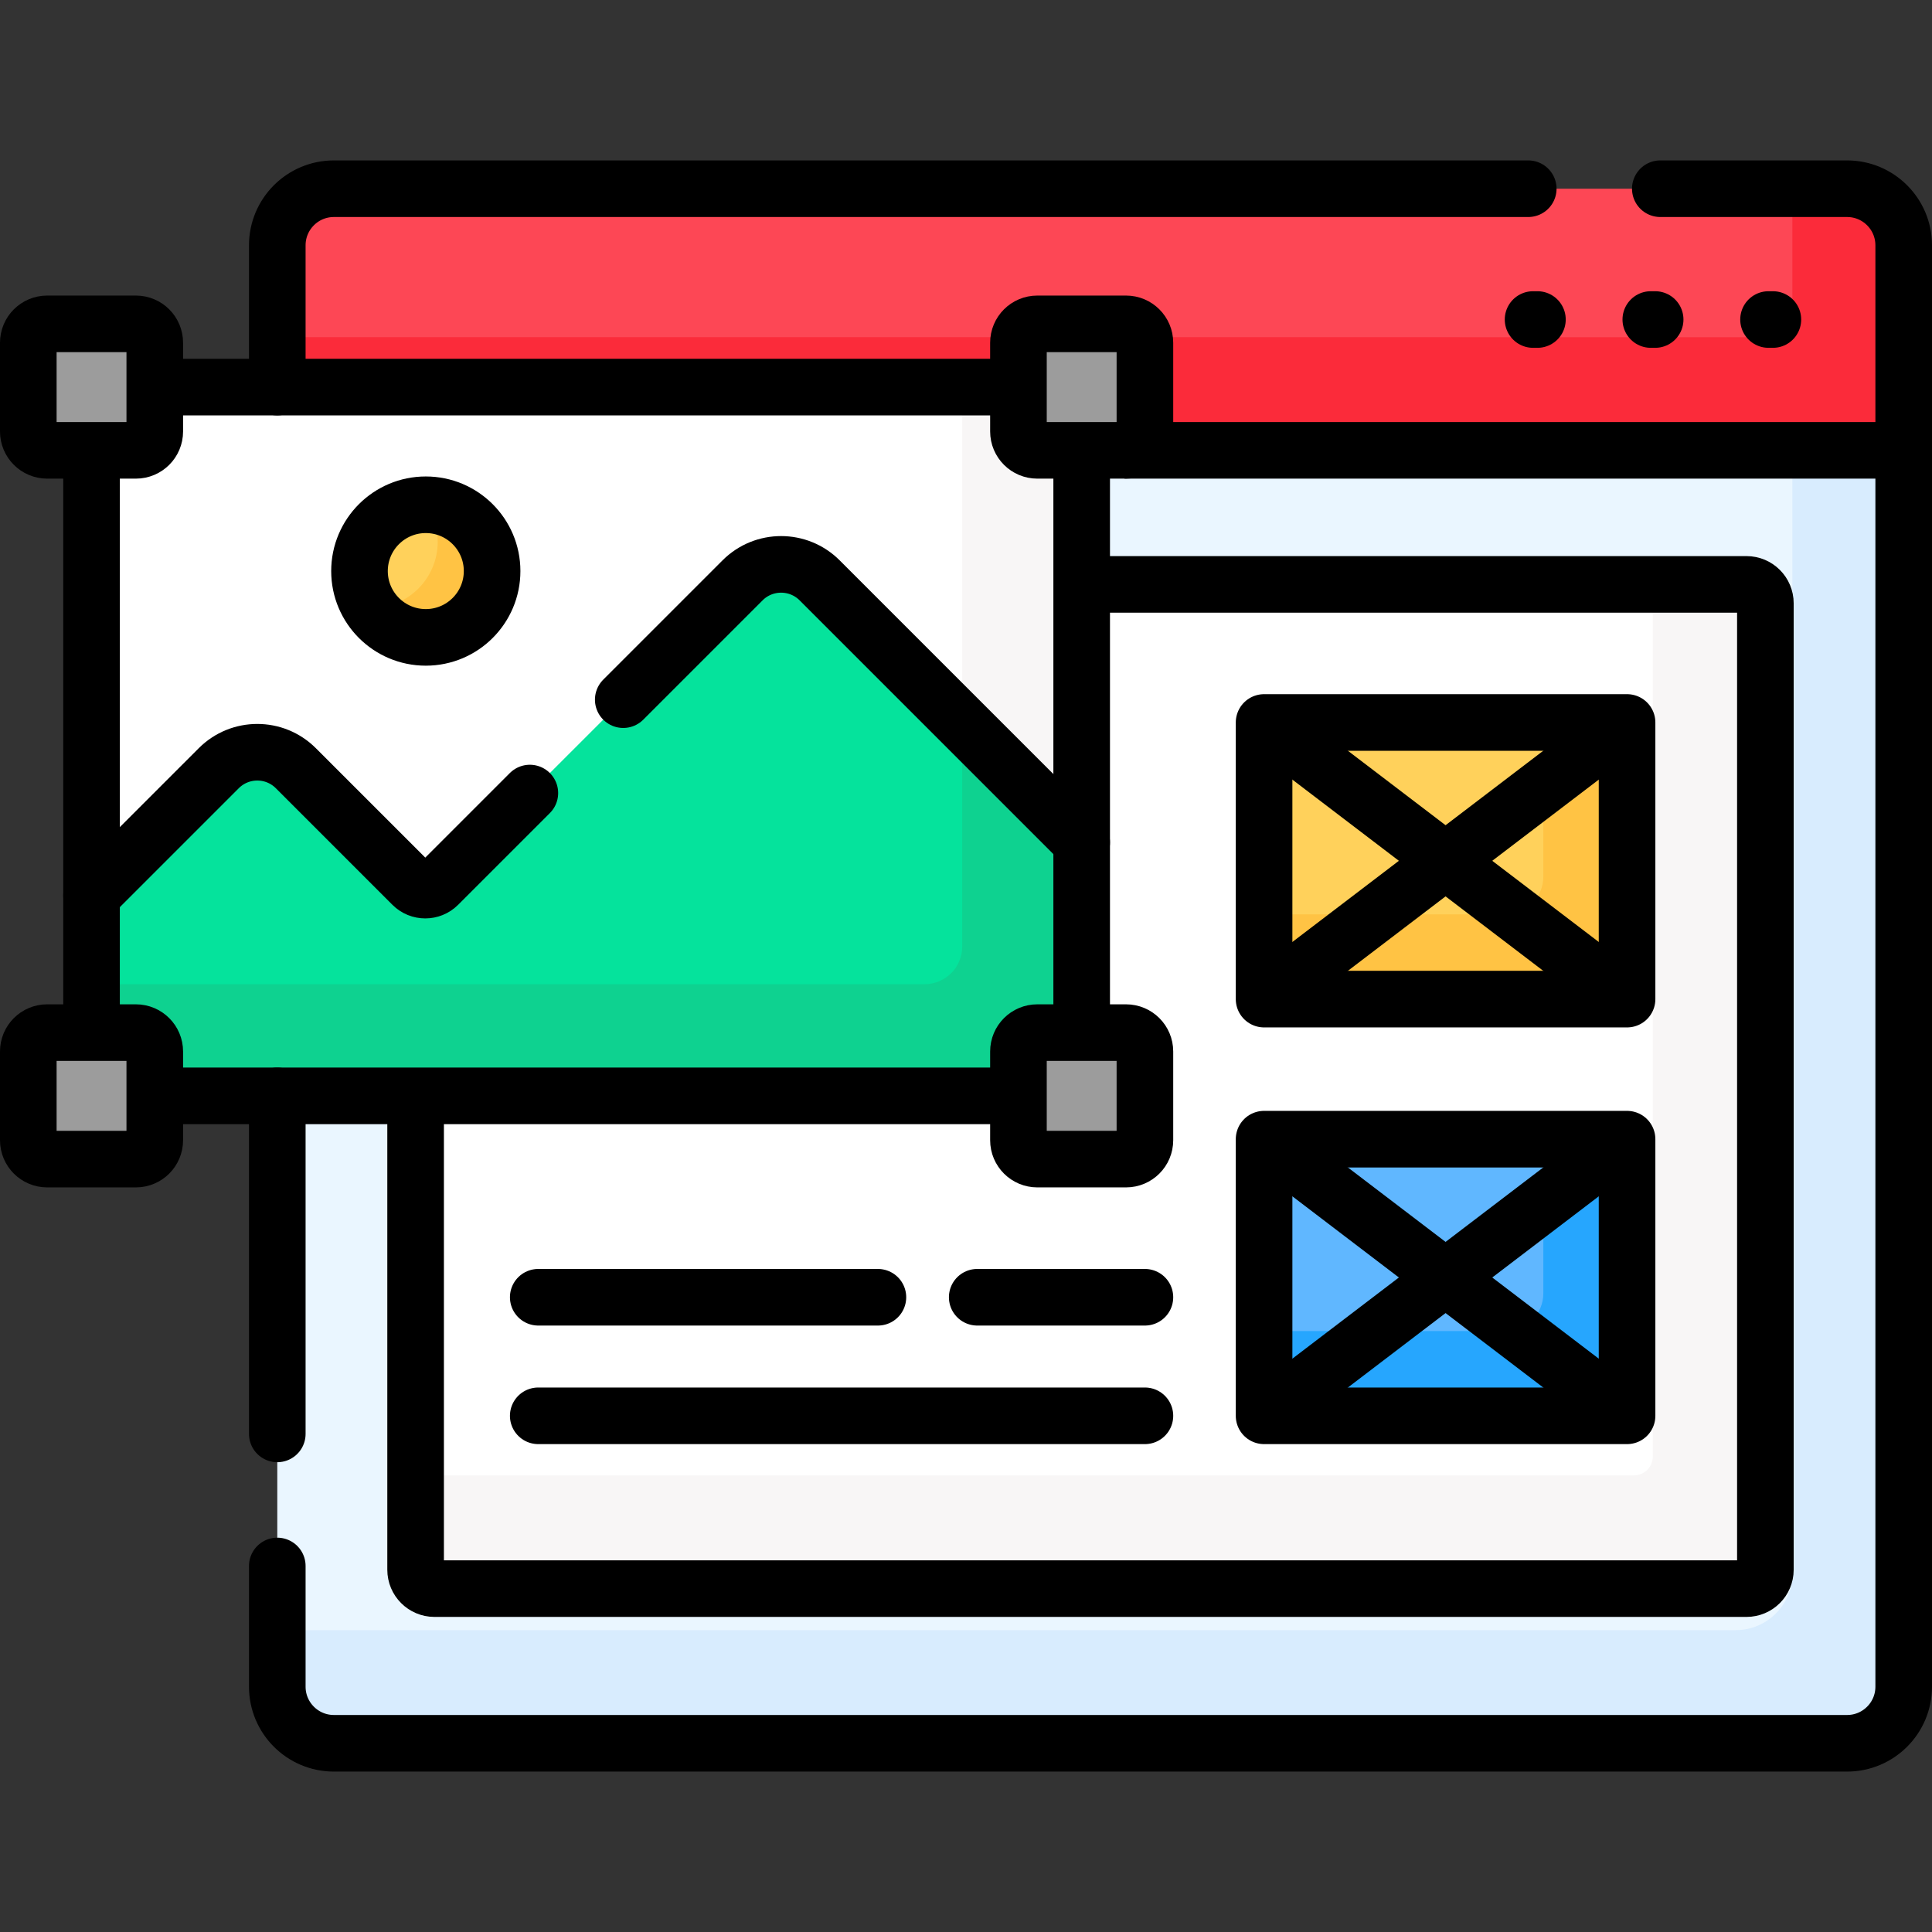 <svg xmlns="http://www.w3.org/2000/svg" xmlns:xlink="http://www.w3.org/1999/xlink" id="Capa_1" x="0px" y="0px" viewBox="0 0 512 512" style="enable-background:new 0 0 512 512;" xml:space="preserve"><rect x="0" y="0" width="512" height="512" fill="#333333" stroke="none"/><g>	<g>		<g>			<g>				<path style="fill:#EAF6FF;" d="M503.678,118.216H285.656v155.44h-10.758c-2.757,0-5,2.243-5,5v10.758H73.484v157.575&#10;&#9;&#9;&#9;&#9;&#9;c0,8.284,6.716,15,15,15H489.5c8.284,0,15-6.716,15-15V119.343L503.678,118.216z"></path>			</g>			<path style="fill:#D8ECFE;" d="M503.678,118.216H475V417c0,8.284-6.716,15-15,15H73.484v14.989c0,8.284,6.716,15,15,15H489.5&#10;&#9;&#9;&#9;&#9;c8.284,0,15-6.716,15-15V119.343L503.678,118.216z"></path>			<path style="fill:#FFFFFF;" d="M462.844,154.872H285.656v118.784h-10.758c-2.757,0-5,2.243-5,5v10.758H110.141V416&#10;&#9;&#9;&#9;&#9;c0,2.761,2.239,5,5,5h347.703c2.761,0,5-2.239,5-5V159.872C467.844,157.111,465.605,154.872,462.844,154.872z"></path>			<path style="fill:#F8F6F6;" d="M462.844,154.872H438V386c0,2.761-2.239,5-5,5H110.141v25c0,2.761,2.239,5,5,5h347.703&#10;&#9;&#9;&#9;&#9;c2.761,0,5-2.239,5-5V159.872C467.844,157.111,465.605,154.872,462.844,154.872z"></path>			<path style="fill:#FD4755;" d="M489.5,50.011H88.484c-8.284,0-15,6.716-15,15v38.574h196.413v10.758c0,2.757,2.243,5,5,5H504.5&#10;&#9;&#9;&#9;&#9;V65.011C504.5,56.727,497.784,50.011,489.5,50.011z"></path>			<path style="fill:#FB2B3A;" d="M489.5,50.011H475v29.343c0,5.523-4.477,10-10,10H73.484v14.231h196.413v10.758&#10;&#9;&#9;&#9;&#9;c0,2.757,2.243,5,5,5H504.5V65.011C504.5,56.727,497.784,50.011,489.5,50.011z"></path>			<g>				<g>					<g>						<path style="fill:#FFFFFF;" d="M274.897,118.343c-2.206,0-4-1.794-4-4v-11.758H40.016v11.758c0,2.206-1.794,4-4,4H24.258&#10;&#9;&#9;&#9;&#9;&#9;&#9;&#9;v156.312h11.758c2.206,0,4,1.794,4,4v11.758h230.881v-11.758c0-2.206,1.794-4,4-4h11.758V118.343H274.897z"></path>						<path style="fill:#F8F6F6;" d="M24.258,274.656h11.758c2.206,0,4,1.794,4,4v11.758h230.881v-11.758c0-2.206,1.794-4,4-4&#10;&#9;&#9;&#9;&#9;&#9;&#9;&#9;h11.758V118.343h-11.758c-2.206,0-4-1.794-4-4v-11.758H255v148.244c0,5.523-4.477,10-10,10H24.258V274.656z"></path>						<path style="fill:#05E39C;" d="M24.258,274.656h11.758c2.206,0,4,1.794,4,4v11.758h230.881v-11.758c0-2.206,1.794-4,4-4&#10;&#9;&#9;&#9;&#9;&#9;&#9;&#9;h11.758v-51.415l-69.444-69.444c-5.64-5.64-14.785-5.64-20.425,0l-80.682,80.682c-1.88,1.88-4.928,1.88-6.808,0&#10;&#9;&#9;&#9;&#9;&#9;&#9;&#9;l-30.897-30.897c-5.64-5.64-14.785-5.64-20.425,0l-33.716,33.715V274.656z"></path>						<path style="fill:#0ED290;" d="M255,250.829c0,5.523-4.477,10-10,10H24.258v29.585h262.398v-67.173L255,191.586V250.829z"></path>						<circle style="fill:#FFD15B;" cx="112.841" cy="151.34" r="17.571"></circle>						<path style="fill:#FFC344;" d="M113.018,133.778c1.882,2.799,2.982,6.167,2.982,9.794c0,9.704-7.867,17.571-17.571,17.571&#10;&#9;&#9;&#9;&#9;&#9;&#9;&#9;c-0.06,0-0.117-0.008-0.177-0.009c3.155,4.691,8.511,7.778,14.589,7.778c9.704,0,17.571-7.867,17.571-17.571&#10;&#9;&#9;&#9;&#9;&#9;&#9;&#9;C130.412,141.695,122.64,133.874,113.018,133.778z"></path>					</g>					<path style="fill:#9C9C9C;" d="M36.016,119.343H12.5c-2.761,0-5-2.239-5-5V90.827c0-2.761,2.239-5,5-5h23.516&#10;&#9;&#9;&#9;&#9;&#9;&#9;c2.761,0,5,2.239,5,5v23.516C41.016,117.105,38.778,119.343,36.016,119.343z"></path>					<path style="fill:#9C9C9C;" d="M298.414,119.343h-23.516c-2.761,0-5-2.239-5-5V90.827c0-2.761,2.239-5,5-5h23.516&#10;&#9;&#9;&#9;&#9;&#9;&#9;c2.761,0,5,2.239,5,5v23.516C303.414,117.105,301.175,119.343,298.414,119.343z"></path>					<path style="fill:#9C9C9C;" d="M298.414,307.172h-23.516c-2.761,0-5-2.239-5-5v-23.516c0-2.761,2.239-5,5-5h23.516&#10;&#9;&#9;&#9;&#9;&#9;&#9;c2.761,0,5,2.239,5,5v23.516C303.414,304.933,301.175,307.172,298.414,307.172z"></path>				</g>			</g>			<g>				<rect x="334.994" y="191.463" style="fill:#FFD15B;" width="96.193" height="73.313"></rect>				<path style="fill:#FFC344;" d="M409,191.463v40.85c0,5.523-4.477,10-10,10h-64.006v22.463h96.193v-73.313H409z"></path>			</g>			<g>				<rect x="334.994" y="301.892" style="fill:#60B7FF;" width="96.193" height="73.313"></rect>				<path style="fill:#26A6FE;" d="M409,301.892v40.85c0,5.523-4.477,10-10,10h-64.006v22.463h96.193v-73.313H409z"></path>			</g>		</g>		<path style="fill:#9C9C9C;" d="M36.016,307.172H12.5c-2.761,0-5-2.239-5-5v-23.516c0-2.761,2.239-5,5-5h23.516&#10;&#9;&#9;&#9;c2.761,0,5,2.239,5,5v23.516C41.016,304.933,38.778,307.172,36.016,307.172z"></path>	</g>	<g>					<line style="fill:none;stroke:#000000;stroke-width:15;stroke-linecap:round;stroke-linejoin:round;stroke-miterlimit:10;" x1="73.484" y1="290.414" x2="73.484" y2="380"></line>		<path style="fill:none;stroke:#000000;stroke-width:15;stroke-linecap:round;stroke-linejoin:round;stroke-miterlimit:10;" d="&#10;&#9;&#9;&#9;M405,50.011H88.484c-8.284,0-15,6.716-15,15v37.574"></path>		<path style="fill:none;stroke:#000000;stroke-width:15;stroke-linecap:round;stroke-linejoin:round;stroke-miterlimit:10;" d="&#10;&#9;&#9;&#9;M73.484,415v31.989c0,8.284,6.716,15,15,15H489.5c8.284,0,15-6.716,15-15V65.011c0-8.284-6.716-15-15-15H440"></path>		<path style="fill:none;stroke:#000000;stroke-width:15;stroke-linejoin:round;stroke-miterlimit:10;" d="M110.141,290.414V416&#10;&#9;&#9;&#9;c0,2.761,2.239,5,5,5h347.703c2.761,0,5-2.239,5-5V159.872c0-2.761-2.239-5-5-5H286.656"></path>					<line style="fill:none;stroke:#000000;stroke-width:15;stroke-linecap:round;stroke-linejoin:round;stroke-miterlimit:10;" x1="406.279" y1="84.677" x2="407.435" y2="84.677"></line>					<line style="fill:none;stroke:#000000;stroke-width:15;stroke-linecap:round;stroke-linejoin:round;stroke-miterlimit:10;" x1="437.479" y1="84.677" x2="438.634" y2="84.677"></line>					<line style="fill:none;stroke:#000000;stroke-width:15;stroke-linecap:round;stroke-linejoin:round;stroke-miterlimit:10;" x1="468.678" y1="84.677" x2="469.834" y2="84.677"></line>		<path style="fill:none;stroke:#000000;stroke-width:15;stroke-linecap:round;stroke-linejoin:round;stroke-miterlimit:10;" d="&#10;&#9;&#9;&#9;M286.656,223.241l-69.444-69.444c-5.64-5.64-14.785-5.64-20.425,0l-31.62,31.62"></path>		<path style="fill:none;stroke:#000000;stroke-width:15;stroke-linecap:round;stroke-linejoin:round;stroke-miterlimit:10;" d="&#10;&#9;&#9;&#9;M140.418,210.166l-24.313,24.313c-1.88,1.88-4.928,1.88-6.808,0l-30.897-30.897c-5.64-5.64-14.785-5.64-20.425,0l-33.716,33.715"></path>					<line style="fill:none;stroke:#000000;stroke-width:15;stroke-linejoin:round;stroke-miterlimit:10;" x1="431.187" y1="191.463" x2="334.994" y2="264.776"></line>					<line style="fill:none;stroke:#000000;stroke-width:15;stroke-linejoin:round;stroke-miterlimit:10;" x1="334.994" y1="191.463" x2="431.187" y2="264.776"></line>					<line style="fill:none;stroke:#000000;stroke-width:15;stroke-linejoin:round;stroke-miterlimit:10;" x1="431.187" y1="301.892" x2="334.994" y2="375.205"></line>					<line style="fill:none;stroke:#000000;stroke-width:15;stroke-linejoin:round;stroke-miterlimit:10;" x1="334.994" y1="301.892" x2="431.187" y2="375.205"></line>		<g>							<line style="fill:none;stroke:#000000;stroke-width:15;stroke-linecap:round;stroke-linejoin:round;stroke-miterlimit:10;" x1="258.973" y1="343.785" x2="303.414" y2="343.785"></line>							<line style="fill:none;stroke:#000000;stroke-width:15;stroke-linecap:round;stroke-linejoin:round;stroke-miterlimit:10;" x1="142.639" y1="343.785" x2="232.656" y2="343.785"></line>							<line style="fill:none;stroke:#000000;stroke-width:15;stroke-linecap:round;stroke-linejoin:round;stroke-miterlimit:10;" x1="142.639" y1="375.205" x2="303.414" y2="375.205"></line>		</g>		<path style="fill:none;stroke:#000000;stroke-width:15;stroke-linecap:round;stroke-linejoin:round;stroke-miterlimit:10;" d="&#10;&#9;&#9;&#9;M36.016,119.343H12.5c-2.761,0-5-2.239-5-5V90.827c0-2.761,2.239-5,5-5h23.516c2.761,0,5,2.239,5,5v23.516&#10;&#9;&#9;&#9;C41.016,117.105,38.778,119.343,36.016,119.343z"></path>		<path style="fill:none;stroke:#000000;stroke-width:15;stroke-linecap:round;stroke-linejoin:round;stroke-miterlimit:10;" d="&#10;&#9;&#9;&#9;M298.414,307.172h-23.516c-2.761,0-5-2.239-5-5v-23.516c0-2.761,2.239-5,5-5h23.516c2.761,0,5,2.239,5,5v23.516&#10;&#9;&#9;&#9;C303.414,304.933,301.175,307.172,298.414,307.172z"></path>		<path style="fill:none;stroke:#000000;stroke-width:15;stroke-linecap:round;stroke-linejoin:round;stroke-miterlimit:10;" d="&#10;&#9;&#9;&#9;M36.016,307.172H12.5c-2.761,0-5-2.239-5-5v-23.516c0-2.761,2.239-5,5-5h23.516c2.761,0,5,2.239,5,5v23.516&#10;&#9;&#9;&#9;C41.016,304.933,38.778,307.172,36.016,307.172z"></path>					<circle style="fill:none;stroke:#000000;stroke-width:15;stroke-linecap:round;stroke-linejoin:round;stroke-miterlimit:10;" cx="112.841" cy="151.34" r="17.571"></circle>					<rect x="334.994" y="191.463" style="fill:none;stroke:#000000;stroke-width:15;stroke-linecap:round;stroke-linejoin:round;stroke-miterlimit:10;" width="96.193" height="73.313"></rect>					<rect x="334.994" y="301.892" style="fill:none;stroke:#000000;stroke-width:15;stroke-linecap:round;stroke-linejoin:round;stroke-miterlimit:10;" width="96.193" height="73.313"></rect>					<line style="fill:none;stroke:#000000;stroke-width:15;stroke-linejoin:round;stroke-miterlimit:10;" x1="298" y1="119.343" x2="504.5" y2="119.343"></line>					<line style="fill:none;stroke:#000000;stroke-width:15;stroke-linejoin:round;stroke-miterlimit:10;" x1="269.898" y1="102.585" x2="41.016" y2="102.585"></line>					<line style="fill:none;stroke:#000000;stroke-width:15;stroke-linejoin:round;stroke-miterlimit:10;" x1="24.258" y1="119.343" x2="24.258" y2="273.656"></line>					<line style="fill:none;stroke:#000000;stroke-width:15;stroke-linejoin:round;stroke-miterlimit:10;" x1="286.656" y1="273.656" x2="286.656" y2="119.343"></line>					<line style="fill:none;stroke:#000000;stroke-width:15;stroke-linejoin:round;stroke-miterlimit:10;" x1="41.016" y1="290.414" x2="269.898" y2="290.414"></line>		<path style="fill:none;stroke:#000000;stroke-width:15;stroke-linecap:round;stroke-linejoin:round;stroke-miterlimit:10;" d="&#10;&#9;&#9;&#9;M298.414,119.343h-23.516c-2.761,0-5-2.239-5-5V90.827c0-2.761,2.239-5,5-5h23.516c2.761,0,5,2.239,5,5v23.516&#10;&#9;&#9;&#9;C303.414,117.105,301.175,119.343,298.414,119.343z"></path>	</g></g><g></g><g></g><g></g><g></g><g></g><g></g><g></g><g></g><g></g><g></g><g></g><g></g><g></g><g></g><g></g></svg>